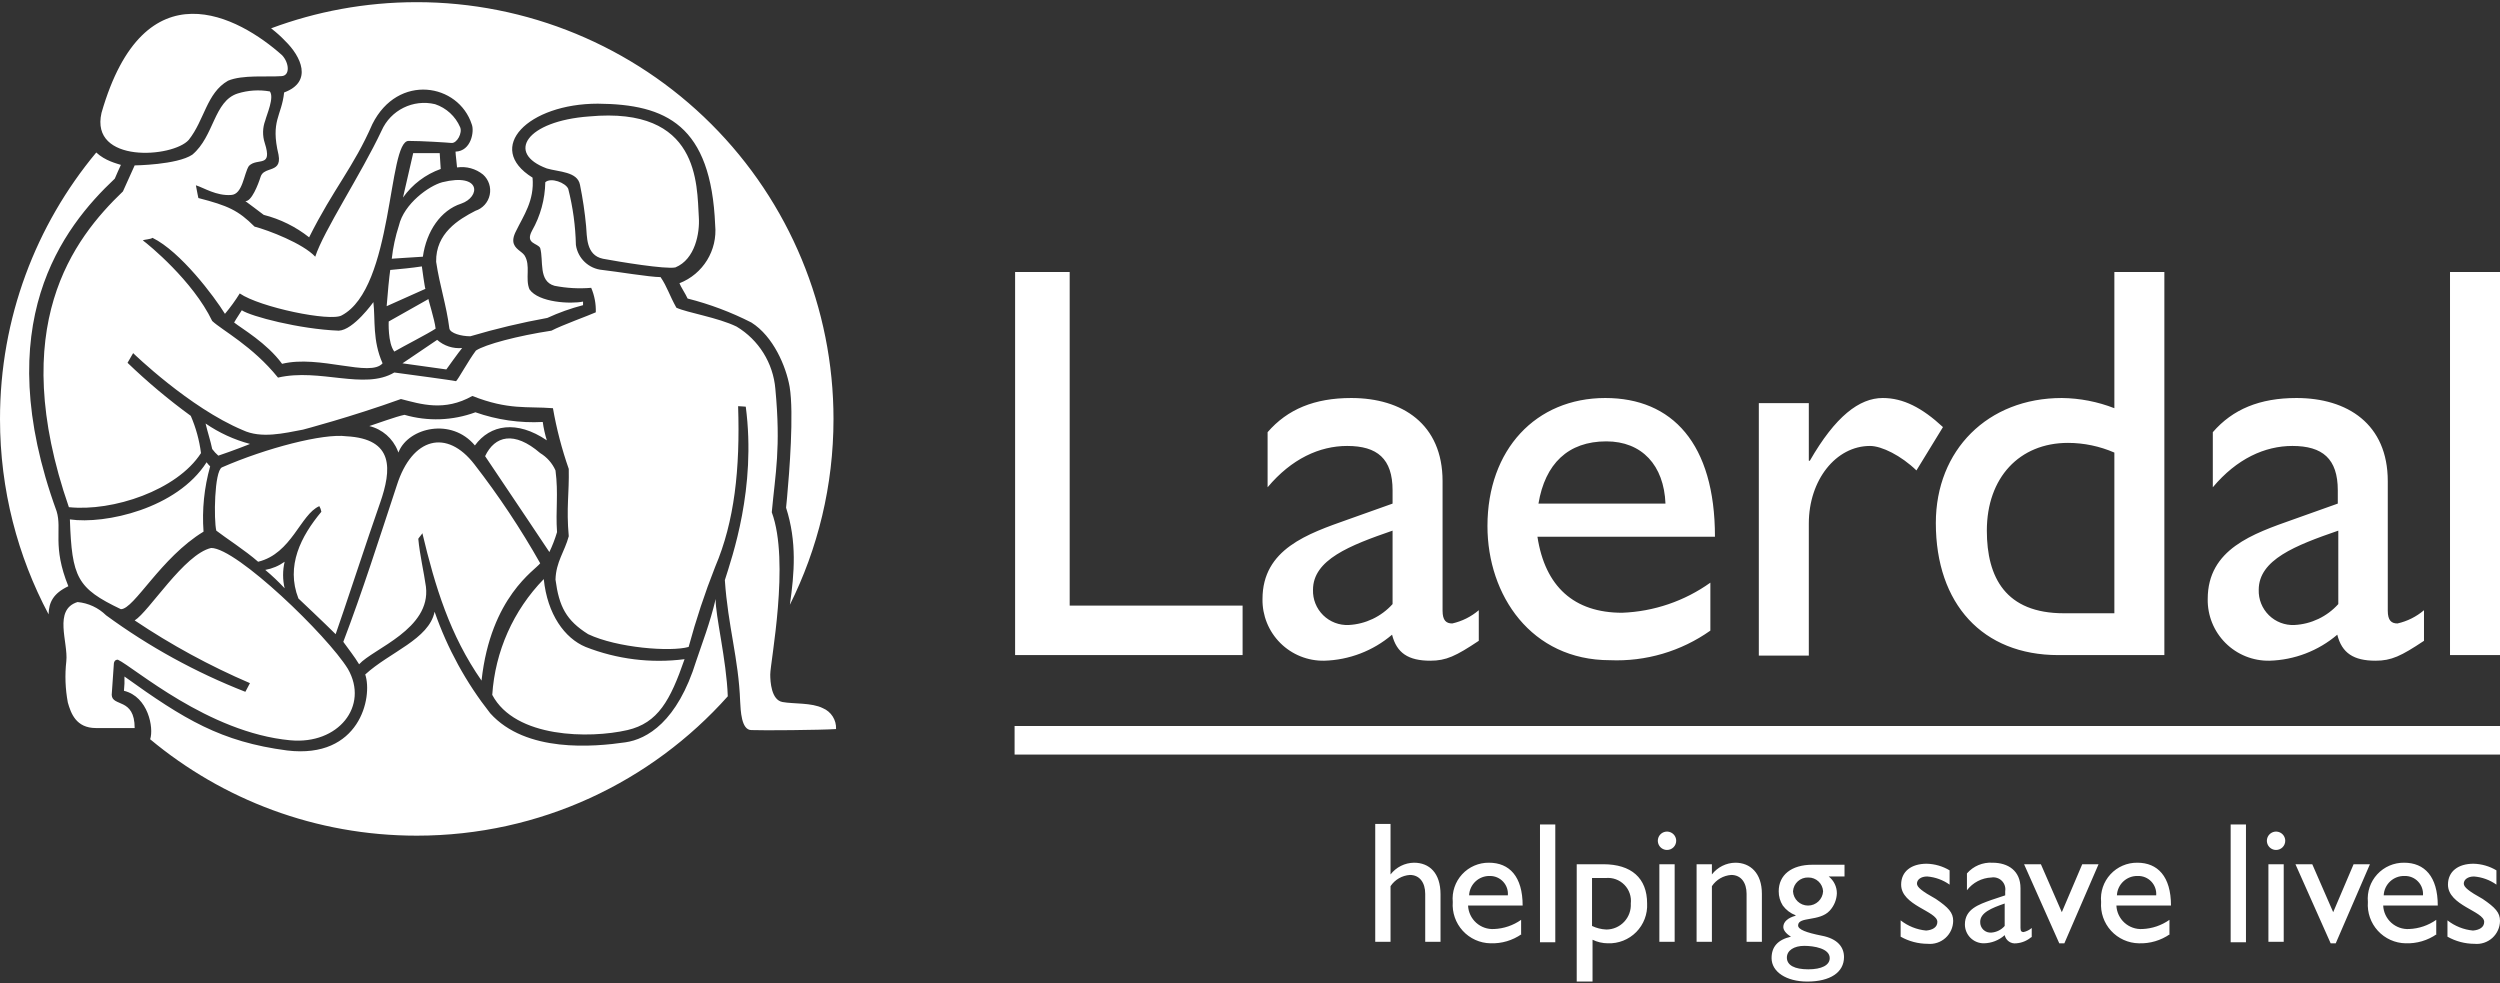 <svg xmlns="http://www.w3.org/2000/svg" width="300" height="118" viewBox="0 0 300 118"><rect x="0" y="0" width="300" height="118" fill="#333333" stroke="none"/><g fill="#FFF" transform="translate(0 .26)"><path d="M85.88 71.618C85.823 73.52 87.176 78.893 87.334 83.296 78.18 93.554 64.86 100.014 50.031 100.02 37.856 100.025 26.695 95.679 18.019 88.452 18.475 87.093 17.788 83.339 14.874 82.636 14.936 82.067 14.956 81.494 14.935 80.922 22.097 86.064 26.505 88.757 34.462 89.798 43.154 90.838 44.746 83.432 43.828 80.677 46.766 77.984 51.479 76.453 52.152 73.148 53.683 77.551 55.938 81.669 58.825 85.33 63.109 90.104 71.251 89.37 75.046 88.819 77.617 88.451 81.29 86.37 83.554 79.025 84.228 77.005 85.207 74.495 85.88 71.618ZM14.507 19.526C14.324 19.955 14.017 20.567 13.773 21.179 7.529 27.056-1.408 38.564 6.794 61.09 7.468 63.293 6.243 65.252 8.202 70.088 6.382 70.948 5.867 72.027 5.829 73.459 2.114 66.478.007 58.511 0 50.051-.01 37.879 4.329 26.719 11.551 18.041 12.606 19.034 14.024 19.365 14.507 19.526ZM49.949 0C63.223-.015 75.958 5.247 85.35 14.627 94.742 24.007 100.019 36.736 100.02 50.01 100.02 58.024 98.135 65.598 94.785 72.312 95.328 68.523 95.642 64.747 94.328 60.661 94.328 60.661 94.364 60.321 94.418 59.739L94.45 59.399C94.717 56.492 95.286 49.333 94.756 46.154 94.328 43.706 92.797 40.094 90.165 38.441 87.73 37.2 85.164 36.235 82.514 35.564 82.269 35.013 81.657 34.095 81.535 33.728 84.367 32.626 86.118 29.774 85.82 26.75 85.33 14.752 79.943 12.242 71.741 12.181 63.416 12.181 58.091 17.445 63.906 21.057 64.151 23.811 62.804 25.647 61.947 27.423 61.175 28.876 61.818 29.419 62.401 29.878L62.551 29.996C62.698 30.114 62.831 30.231 62.926 30.361 63.722 31.585 62.987 33.177 63.538 34.462 64.64 36.054 68.497 36.237 69.965 35.931L69.965 36.36C68.495 36.743 67.061 37.255 65.681 37.89 62.562 38.457 59.477 39.193 56.438 40.093 55.336 40.093 54.05 39.726 53.928 39.175 53.561 36.298 52.765 34.034 52.337 31.157 52.275 27.729 55.03 26.076 57.05 25.036 57.922 24.753 58.577 24.025 58.766 23.128 58.956 22.231 58.651 21.301 57.968 20.69 57.093 19.98 55.961 19.67 54.846 19.833 54.846 19.649 54.662 18.241 54.662 17.935 56.56 17.874 56.927 15.487 56.621 14.691 55.03 9.733 47.746 8.508 44.685 14.63 42.42 19.832 40.033 22.342 37.095 28.219 35.488 26.948 33.632 26.031 31.647 25.525 30.729 24.852 30.056 24.301 29.444 23.873 30.178 23.934 30.974 21.914 31.28 20.934 31.441 20.452 31.842 20.28 32.259 20.134L32.468 20.062C33.091 19.843 33.663 19.576 33.422 18.302 32.443 14.201 33.789 13.712 34.095 10.835 37.584 9.549 36.115 6.488 34.217 4.652 33.758 4.161 33.189 3.645 32.532 3.14 37.954 1.117 43.822.008 49.949 0ZM34.156 67.15C33.911 68.196 33.911 69.286 34.156 70.333 33.428 69.55 32.651 68.814 31.83 68.129 32.669 67.979 33.463 67.645 34.156 67.15ZM24.668 50.561C26.291 51.676 28.092 52.504 29.994 53.01 30.055 53.01 27.851 53.867 26.199 54.418 25.924 54.181 25.678 53.914 25.464 53.622 25.281 52.704 24.913 51.602 24.668 50.561ZM57.05 49.214C59.641 50.127 62.386 50.522 65.13 50.377 65.232 51.124 65.396 51.861 65.62 52.581 62.008 50.133 58.825 50.684 56.988 53.193 54.163 49.826 49.094 51.065 47.87 53.894L47.806 54.048 47.724 53.826C47.139 52.349 45.871 51.242 44.318 50.867 44.93 50.683 47.562 49.704 48.541 49.52 51.337 50.33 54.319 50.223 57.05 49.214ZM44.807 35.993C45.052 38.135 44.684 40.583 45.909 43.338 44.44 45.052 38.319 42.298 33.85 43.399 32.014 40.89 29.015 39.176 28.096 38.441 28.402 37.89 28.647 37.584 29.015 36.972 30.116 37.707 35.931 39.237 40.644 39.421 42.419 39.359 44.807 35.993 44.807 35.993ZM90.165 87.35C88.941 87.35 88.88 84.962 88.819 83.922 88.635 78.78 87.35 74.862 86.982 69.353 87.839 66.599 90.777 58.336 89.492 48.541 89.369 48.541 88.819 48.48 88.574 48.48 88.819 56.009 88.145 62.314 85.819 67.762 84.579 70.903 83.517 74.112 82.636 77.372 80.494 77.984 74.067 77.494 70.578 75.842 67.945 74.189 67.089 72.536 66.66 69.292 66.721 67.15 67.762 65.926 68.251 64.089 67.945 60.661 68.313 58.947 68.251 56.009 67.421 53.637 66.786 51.201 66.354 48.725 63.232 48.48 61.029 48.97 56.682 47.256 53.316 49.154 50.5 48.235 48.113 47.623 42.176 49.766 36.36 51.296 36.36 51.296 34.096 51.724 31.341 52.398 29.137 51.357 22.71 48.664 15.977 42.114 15.977 42.114 15.855 42.298 15.426 43.093 15.304 43.277 17.687 45.569 20.223 47.696 22.894 49.643 23.51 51.068 23.922 52.572 24.119 54.112 21.242 58.58 13.529 61.151 8.265 60.6.735 38.87 8.815 28.402 14.752 22.71 15.181 21.792 15.731 20.506 16.16 19.588 16.16 19.588 21.241 19.527 23.077 18.302 25.709 16.099 25.648 11.875 28.525 10.957 29.773 10.57 31.095 10.486 32.381 10.712 32.932 11.447 32.014 13.467 31.83 14.202 31.504 15.066 31.483 16.016 31.769 16.895 32.748 19.955 30.912 18.609 29.871 19.649 29.259 20.567 29.137 23.077 27.729 23.138 25.954 23.261 24.485 22.281 23.506 21.975 23.628 22.649 23.812 23.567 23.812 23.506 27.362 24.424 28.586 24.975 30.545 26.933 32.197 27.362 36.36 28.953 37.829 30.545 38.808 27.484 43.338 20.629 45.786 15.426 46.878 12.951 49.583 11.611 52.213 12.243 53.559 12.693 54.65 13.694 55.213 14.997 55.519 15.67 54.845 16.956 54.172 16.895 53.498 16.833 50.622 16.65 49.03 16.65 46.52 16.65 47.255 34.279 41.011 37.584 39.665 38.38 31.156 36.605 28.769 34.952 28.239 35.811 27.645 36.629 26.994 37.401 25.709 35.319 21.669 29.933 18.302 28.28 18.057 28.464 17.384 28.464 17.139 28.586 17.812 29.076 23.138 33.422 25.464 38.257 26.627 39.359 30.3 41.257 33.36 45.052 38.38 43.889 43.705 46.582 47.317 44.44 49.582 44.746 54.172 45.358 54.723 45.481 54.968 45.297 56.192 43.032 57.111 41.808 58.212 41.073 62.13 40.033 66.17 39.421 67.455 38.747 70.7 37.584 71.495 37.217 71.528 36.209 71.34 35.207 70.944 34.279 69.471 34.402 67.988 34.32 66.537 34.034 64.578 33.483 65.252 31.035 64.823 29.504 64.517 28.892 62.987 29.015 63.844 27.423 64.853 25.649 65.4 23.649 65.435 21.608 66.109 20.996 67.884 21.669 68.19 22.404 68.75 24.606 69.058 26.865 69.108 29.137 69.344 30.755 70.662 31.997 72.291 32.136 73.944 32.32 77.984 32.993 79.269 32.993 80.065 34.157 80.31 35.136 81.167 36.666 82.513 37.278 86.125 37.829 88.39 38.931 91.05 40.528 92.781 43.307 93.042 46.399 93.715 53.56 93.042 56.498 92.613 61.212 94.817 67.15 92.43 79.208 92.43 80.677 92.43 81.534 92.552 83.738 93.899 83.983 95.246 84.228 97.388 84.044 98.735 84.717 99.742 85.134 100.379 86.138 100.326 87.227 98.551 87.349 91.389 87.411 90.165 87.349M81.045 31.83C79.882 32.075 74.312 31.157 72.353 30.79 70.271 30.361 70.455 28.035 70.333 26.872 70.178 25.207 69.933 23.552 69.598 21.914 69.292 20.322 67.088 20.384 65.619 19.955 60.661 18.119 63.171 14.262 70.7 13.712 83.983 12.487 83.616 21.853 83.861 25.832 83.983 27.668 83.432 30.851 81.045 31.83M75.291 87.35C70.761 88.39 61.825 88.329 59.07 83.126 59.41 77.906 61.602 72.979 65.252 69.231 65.68 73.454 67.762 76.331 70.271 77.372 74.043 78.854 78.128 79.36 82.147 78.841 80.433 83.799 78.964 86.492 75.291 87.35M66.844 63.599C66.6 64.418 66.293 65.216 65.925 65.987 65.925 65.987 61.641 59.56 58.213 54.479 59.376 52.03 61.702 51.418 64.824 54.111 65.635 54.6 66.276 55.327 66.66 56.193 67.027 59.008 66.66 60.967 66.844 63.599M57.784 81.412C53.989 75.964 52.214 70.149 50.684 63.722 50.684 63.783 50.255 64.273 50.194 64.395 50.377 66.354 50.867 68.374 51.112 70.149 51.724 75.23 44.807 77.556 43.093 79.453 42.542 78.535 41.808 77.617 41.196 76.76 43.522 70.639 45.419 64.64 47.623 57.968 49.459 52.214 53.621 51.173 56.927 55.458 59.844 59.22 62.483 63.188 64.824 67.333 64.273 68.129 58.886 71.312 57.784 81.412M55.336 24.178C52.888 24.974 51.174 27.484 50.745 30.544 48.725 30.667 46.95 30.789 47.011 30.789 47.16 29.437 47.448 28.104 47.868 26.811 48.48 24.179 51.48 22.036 53.071 21.608 57.785 20.445 57.662 23.383 55.336 24.179M53.561 44.073 48.296 43.339C48.296 43.339 51.847 40.951 52.459 40.523 53.281 41.249 54.366 41.603 55.458 41.502 55.091 41.93 53.561 44.073 53.561 44.073M48.358 23.444 49.582 18.119 52.765 18.119C52.765 18.119 52.888 20.078 52.888 20.016 51.062 20.668 49.481 21.865 48.358 23.444M52.276 39.176C51.357 39.788 48.358 41.318 47.317 41.93 46.522 40.89 46.644 38.319 46.644 38.319L51.418 35.625C51.357 35.625 52.153 38.074 52.275 39.176M51.051 34.401 46.399 36.482C46.522 34.83 46.705 32.993 46.828 32.136 48.113 32.014 49.46 31.892 50.623 31.708 50.623 31.769 50.99 34.401 51.051 34.401M45.603 60.11C44.196 64.089 41.135 73.454 40.278 75.842 38.993 74.556 35.81 71.557 35.81 71.557 34.279 67.64 36.116 64.089 38.564 61.151 38.525 60.914 38.442 60.685 38.319 60.478 36.054 61.458 35.014 66.171 30.974 67.15 29.444 65.804 27.057 64.273 25.955 63.416 25.649 62.131 25.71 56.316 26.628 55.826 31.954 53.5 38.809 51.725 41.564 52.092 47.318 52.398 47.012 56.071 45.604 60.111M34.83 88.574C24.974 87.656 16.099 79.82 14.14 78.902 13.712 78.902 13.65 79.27 13.65 79.576L13.405 83.126C13.467 84.595 16.16 83.432 16.16 87.105L11.508 87.105C9.121 87.105 8.508 85.329 8.141 84.044 7.834 82.41 7.772 80.739 7.958 79.086 8.203 76.821 6.366 72.903 9.304 71.985 10.596 72.105 11.807 72.668 12.732 73.577 17.881 77.348 23.499 80.434 29.443 82.758L29.994 81.718C25.159 79.643 20.528 77.122 16.16 74.189 17.874 73.148 22.098 66.231 25.341 65.496 28.402 65.496 39.298 76.025 41.746 80.004 44.317 84.472 40.583 89.124 34.829 88.573M33.789 8.876C32.075 8.998 29.076 8.692 27.362 9.427 24.791 10.896 24.546 14.14 22.649 16.527 20.751 18.67 10.774 19.404 12.181 13.283 17.323-4.591 28.708 1.775 33.85 6.366 34.707 7.284 34.83 8.814 33.789 8.876M24.424 63.538C19.282 66.66 16.099 72.842 14.507 72.842 9.243 70.333 8.631 69.047 8.386 62.069 12.61 62.681 21.24 60.784 24.791 55.213 24.916 55.391 25.06 55.555 25.219 55.703 24.5 58.249 24.231 60.9 24.424 63.538M128.362 72.414 149.112 72.414 149.112 78.351 121.812 78.351 121.812 32.381 128.362 32.381 128.362 72.414M177.454 76.637C174.699 78.474 173.536 79.025 171.639 79.025 169.007 79.025 167.599 78.107 167.048 75.903 164.771 77.843 161.897 78.945 158.907 79.025 156.932 79.061 155.027 78.292 153.63 76.895 152.233 75.498 151.464 73.593 151.5 71.618 151.5 65.619 156.948 63.783 161.784 62.069L167.109 60.172 167.109 58.58C167.109 54.785 165.273 53.254 161.661 53.254 158.356 53.254 154.989 54.785 152.112 58.213L152.112 51.602C154.499 48.847 157.744 47.501 162.151 47.501 168.272 47.501 173.108 50.622 173.108 57.478L173.108 73.026C173.108 74.189 173.536 74.556 174.271 74.556 175.445 74.292 176.538 73.746 177.454 72.965L177.454 76.637M167.109 63.416C161.967 65.191 157.56 66.905 157.56 70.516 157.524 71.658 157.966 72.763 158.779 73.564 159.593 74.366 160.704 74.792 161.845 74.74 163.863 74.635 165.757 73.732 167.109 72.23L167.109 63.416ZM205.244 75.413C201.729 77.901 197.487 79.15 193.185 78.964 183.758 78.964 178.495 71.19 178.495 62.865 178.495 53.683 184.31 47.501 192.635 47.501 200.653 47.501 205.795 52.948 205.795 64.15L184.493 64.15C185.411 70.149 188.9 73.271 194.654 73.271 198.461 73.128 202.143 71.872 205.244 69.659L205.244 75.413M199.857 60.172C199.674 55.581 197.041 52.704 192.757 52.704 188.166 52.704 185.411 55.397 184.615 60.172L199.857 60.172ZM217.058 48.113 217.058 55.03 217.18 55.03C220.241 49.704 223.118 47.501 225.934 47.501 228.382 47.501 230.647 48.664 233.156 50.99L229.973 56.192C228.137 54.417 225.811 53.254 224.403 53.254 220.302 53.254 217.058 57.356 217.058 62.558L217.058 78.413 211.059 78.413 211.059 48.113 217.058 48.113M259.723 78.351 246.99 78.351C237.931 78.351 232.3 72.231 232.3 62.497 232.3 53.744 238.543 47.501 247.419 47.501 249.577 47.525 251.713 47.94 253.724 48.725L253.724 32.381 259.723 32.381 259.723 78.351M253.724 54.05C251.966 53.285 250.07 52.889 248.153 52.887 242.338 52.887 238.421 57.05 238.421 63.416 238.421 69.047 240.686 73.332 247.664 73.332L253.724 73.332 253.724 54.05ZM290.879 76.637C288.125 78.474 286.962 79.025 285.065 79.025 282.432 79.025 281.024 78.107 280.474 75.903 278.197 77.843 275.323 78.945 272.333 79.025 270.357 79.061 268.452 78.292 267.055 76.895 265.658 75.498 264.89 73.593 264.926 71.618 264.926 65.619 270.373 63.783 275.209 62.069L280.535 60.171 280.535 58.58C280.535 54.785 278.698 53.254 275.087 53.254 271.781 53.254 268.415 54.785 265.538 58.213L265.538 51.602C267.925 48.847 271.169 47.501 275.576 47.501 281.697 47.501 286.533 50.622 286.533 57.478L286.533 73.026C286.533 74.189 286.962 74.556 287.696 74.556 288.871 74.292 289.963 73.746 290.879 72.965L290.879 76.637M280.596 63.416C275.454 65.191 271.047 66.905 271.047 70.516 271.011 71.658 271.453 72.763 272.266 73.564 273.079 74.366 274.19 74.792 275.331 74.74 277.35 74.635 279.243 73.732 280.596 72.23L280.596 63.416ZM294.001 32.381 300 32.381 300 78.351 294.001 78.351 294.001 32.381ZM166.864 104.673C167.539 103.799 168.576 103.281 169.68 103.265 171.516 103.265 172.863 104.489 172.863 107.06L172.863 112.753 171.026 112.753 171.026 106.999C171.026 105.652 170.353 104.734 169.19 104.734 168.248 104.797 167.388 105.295 166.864 106.08L166.864 112.753 165.028 112.753 165.028 98.613 166.864 98.613 166.864 104.673M182.595 111.834C181.503 112.597 180.192 112.984 178.861 112.936 177.591 112.915 176.386 112.371 175.529 111.433 174.672 110.495 174.239 109.245 174.332 107.978 174.219 106.761 174.628 105.553 175.456 104.655 176.285 103.756 177.456 103.251 178.678 103.265 181.126 103.265 182.718 104.918 182.718 108.407L176.168 108.407C176.202 109.197 176.552 109.939 177.139 110.469 177.726 110.998 178.501 111.27 179.29 111.223 180.455 111.175 181.581 110.792 182.534 110.121L182.534 111.835M180.943 107.183C180.994 106.583 180.792 105.99 180.384 105.548 179.977 105.105 179.402 104.854 178.8 104.857 177.469 104.816 176.351 105.852 176.291 107.183L180.943 107.183ZM184.799 98.674 186.635 98.674 186.635 112.814 184.799 112.814 184.799 98.674ZM191.043 117.527 189.206 117.527 189.206 103.448 192.389 103.448C195.756 103.448 197.654 105.101 197.654 108.162 197.718 109.436 197.244 110.679 196.348 111.587 195.452 112.494 194.215 112.984 192.94 112.936 192.304 112.934 191.676 112.787 191.104 112.508L191.104 117.527M191.043 110.855C191.58 111.112 192.162 111.257 192.757 111.283 193.568 111.283 194.343 110.947 194.899 110.356 195.455 109.765 195.743 108.972 195.695 108.162 195.791 107.335 195.508 106.51 194.926 105.916 194.343 105.321 193.524 105.022 192.696 105.101L191.043 105.101 191.043 110.855 191.043 110.855ZM200.041 101.734C199.595 101.734 199.193 101.466 199.023 101.054 198.852 100.643 198.946 100.169 199.261 99.853 199.577 99.538 200.051 99.444 200.462 99.615 200.874 99.785 201.143 100.187 201.143 100.633 201.144 100.925 201.028 101.206 200.821 101.413 200.614 101.62 200.333 101.736 200.041 101.734M199.123 103.448 200.959 103.448 200.959 112.753 199.123 112.753 199.123 103.448ZM205.427 104.673C206.103 103.799 207.139 103.281 208.243 103.265 210.018 103.265 211.426 104.489 211.426 106.999L211.426 112.753 209.59 112.753 209.59 106.999C209.59 105.652 208.917 104.734 207.754 104.734 206.811 104.797 205.952 105.295 205.428 106.08L205.428 112.753 203.591 112.753 203.591 103.448 205.428 103.448 205.428 104.673M221.342 104.917 219.445 104.917C220.065 105.403 220.427 106.149 220.424 106.937 220.396 107.711 220.092 108.449 219.567 109.019 218.343 110.365 215.772 109.692 215.772 110.794 215.772 111.283 216.751 111.651 218.588 112.018 220.546 112.385 221.281 113.426 221.281 114.589 221.281 116.425 219.628 117.527 216.874 117.527 214.364 117.527 212.589 116.364 212.589 114.711 212.589 113.364 213.324 112.508 214.915 112.14 214.303 111.773 213.997 111.345 213.997 110.977 213.997 110.365 214.548 109.875 215.466 109.631L215.466 109.569C214.855 109.337 214.323 108.933 213.936 108.406 213.61 107.895 213.44 107.299 213.446 106.692 213.446 104.734 214.976 103.509 217.486 103.509L221.342 103.509 221.342 104.918M216.507 113.243C215.282 113.243 214.425 113.794 214.425 114.651 214.425 115.569 215.344 116.059 216.996 116.059 218.588 116.059 219.567 115.569 219.567 114.712 219.567 113.549 217.67 113.243 216.507 113.243L216.507 113.243ZM216.996 105.04C216.038 105.003 215.224 105.736 215.16 106.693 215.21 107.654 216.003 108.408 216.966 108.408 217.928 108.408 218.722 107.654 218.772 106.693 218.717 105.756 217.935 105.028 216.997 105.04L216.996 105.04ZM233.952 105.897C233.16 105.333 232.229 104.994 231.259 104.917 230.524 104.917 230.035 105.285 230.035 105.774 230.035 106.203 230.647 106.693 232.3 107.611 233.83 108.651 234.381 109.263 234.381 110.243 234.375 111.026 234.04 111.77 233.458 112.294 232.875 112.818 232.1 113.073 231.321 112.997 230.183 112.995 229.066 112.7 228.076 112.14L228.076 110.182C228.958 110.875 230.02 111.3 231.137 111.406 231.871 111.345 232.483 111.039 232.483 110.365 232.483 109.08 228.137 108.406 228.137 105.897 228.137 104.305 229.362 103.387 231.198 103.387 232.17 103.409 233.119 103.683 233.952 104.183L233.952 105.897M243.746 112.202C243.247 112.628 242.625 112.885 241.971 112.936 241.317 113.032 240.7 112.603 240.563 111.957 239.872 112.576 238.981 112.924 238.053 112.936 237.452 112.938 236.875 112.7 236.45 112.275 236.025 111.849 235.787 111.272 235.788 110.671 235.788 108.835 237.441 108.284 238.971 107.733L240.624 107.182 240.624 106.692C240.7 106.235 240.55 105.769 240.222 105.441 239.894 105.114 239.429 104.964 238.971 105.04 237.813 105.087 236.736 105.648 236.033 106.57L236.033 104.55C236.799 103.67 237.929 103.195 239.094 103.265 240.991 103.265 242.46 104.244 242.46 106.325L242.46 111.1C242.46 111.467 242.583 111.589 242.827 111.589 243.188 111.506 243.524 111.339 243.807 111.1L243.807 112.201M240.562 108.161C238.971 108.712 237.624 109.263 237.624 110.365 237.609 110.721 237.748 111.067 238.006 111.313 238.264 111.559 238.616 111.682 238.971 111.651 239.585 111.605 240.157 111.319 240.562 110.855L240.562 108.162 240.562 108.161ZM242.889 103.448 244.908 103.448 247.418 109.203 249.867 103.449 251.826 103.449 247.724 112.936 247.112 112.936 242.889 103.449M260.395 111.835C259.303 112.598 257.993 112.984 256.661 112.937 255.391 112.915 254.185 112.371 253.328 111.433 252.471 110.495 252.039 109.246 252.132 107.978 252.019 106.761 252.428 105.553 253.256 104.655 254.085 103.756 255.256 103.251 256.478 103.265 258.926 103.265 260.518 104.918 260.518 108.407L253.968 108.407C254.002 109.197 254.352 109.939 254.939 110.469 255.526 110.998 256.301 111.27 257.09 111.223 258.255 111.175 259.381 110.792 260.334 110.121L260.334 111.835M258.743 107.183C258.791 106.573 258.579 105.972 258.159 105.529 257.739 105.085 257.15 104.841 256.539 104.857 255.207 104.816 254.09 105.852 254.029 107.183L258.743 107.183ZM267.679 98.674 269.516 98.674 269.516 112.814 267.679 112.814 267.679 98.674ZM273.127 101.735C272.682 101.735 272.28 101.466 272.109 101.055 271.939 100.643 272.033 100.169 272.348 99.854 272.663 99.539 273.137 99.444 273.549 99.615 273.961 99.785 274.229 100.187 274.229 100.633 274.23 100.925 274.115 101.206 273.908 101.413 273.701 101.62 273.42 101.736 273.127 101.735M272.209 103.449 274.046 103.449 274.046 112.753 272.209 112.753 272.209 103.449ZM275.453 103.449 277.473 103.449 279.983 109.202 282.431 103.449 284.391 103.449 280.29 112.936 279.678 112.936 275.454 103.449M292.41 111.835C291.318 112.597 290.007 112.984 288.676 112.936 287.406 112.915 286.2 112.371 285.343 111.433 284.486 110.495 284.053 109.245 284.146 107.978 284.034 106.761 284.442 105.553 285.271 104.655 286.099 103.756 287.27 103.251 288.492 103.265 290.941 103.265 292.533 104.918 292.533 108.407L285.983 108.407C286.017 109.196 286.367 109.939 286.954 110.469 287.541 110.998 288.316 111.27 289.105 111.223 290.269 111.174 291.396 110.792 292.349 110.121L292.349 111.835M290.757 107.183C290.806 106.573 290.594 105.972 290.173 105.529 289.753 105.085 289.164 104.841 288.553 104.857 287.222 104.816 286.104 105.852 286.044 107.183L290.757 107.183ZM299.572 105.897C298.779 105.333 297.848 104.994 296.878 104.918 296.144 104.918 295.654 105.285 295.654 105.775 295.654 106.203 296.266 106.693 297.919 107.611 299.449 108.652 300 109.264 300 110.243 299.994 111.026 299.659 111.771 299.077 112.295 298.494 112.819 297.719 113.074 296.94 112.998 295.802 112.996 294.685 112.701 293.695 112.141L293.695 110.182C294.577 110.875 295.639 111.3 296.756 111.406 297.49 111.345 298.103 111.039 298.103 110.365 298.103 109.08 293.756 108.406 293.756 105.897 293.756 104.305 294.981 103.387 296.817 103.387 297.789 103.409 298.738 103.683 299.571 104.183L299.571 105.897"/><polygon points="121.751 86.86 300 86.86 300 90.288 121.751 90.288"/></g></svg>